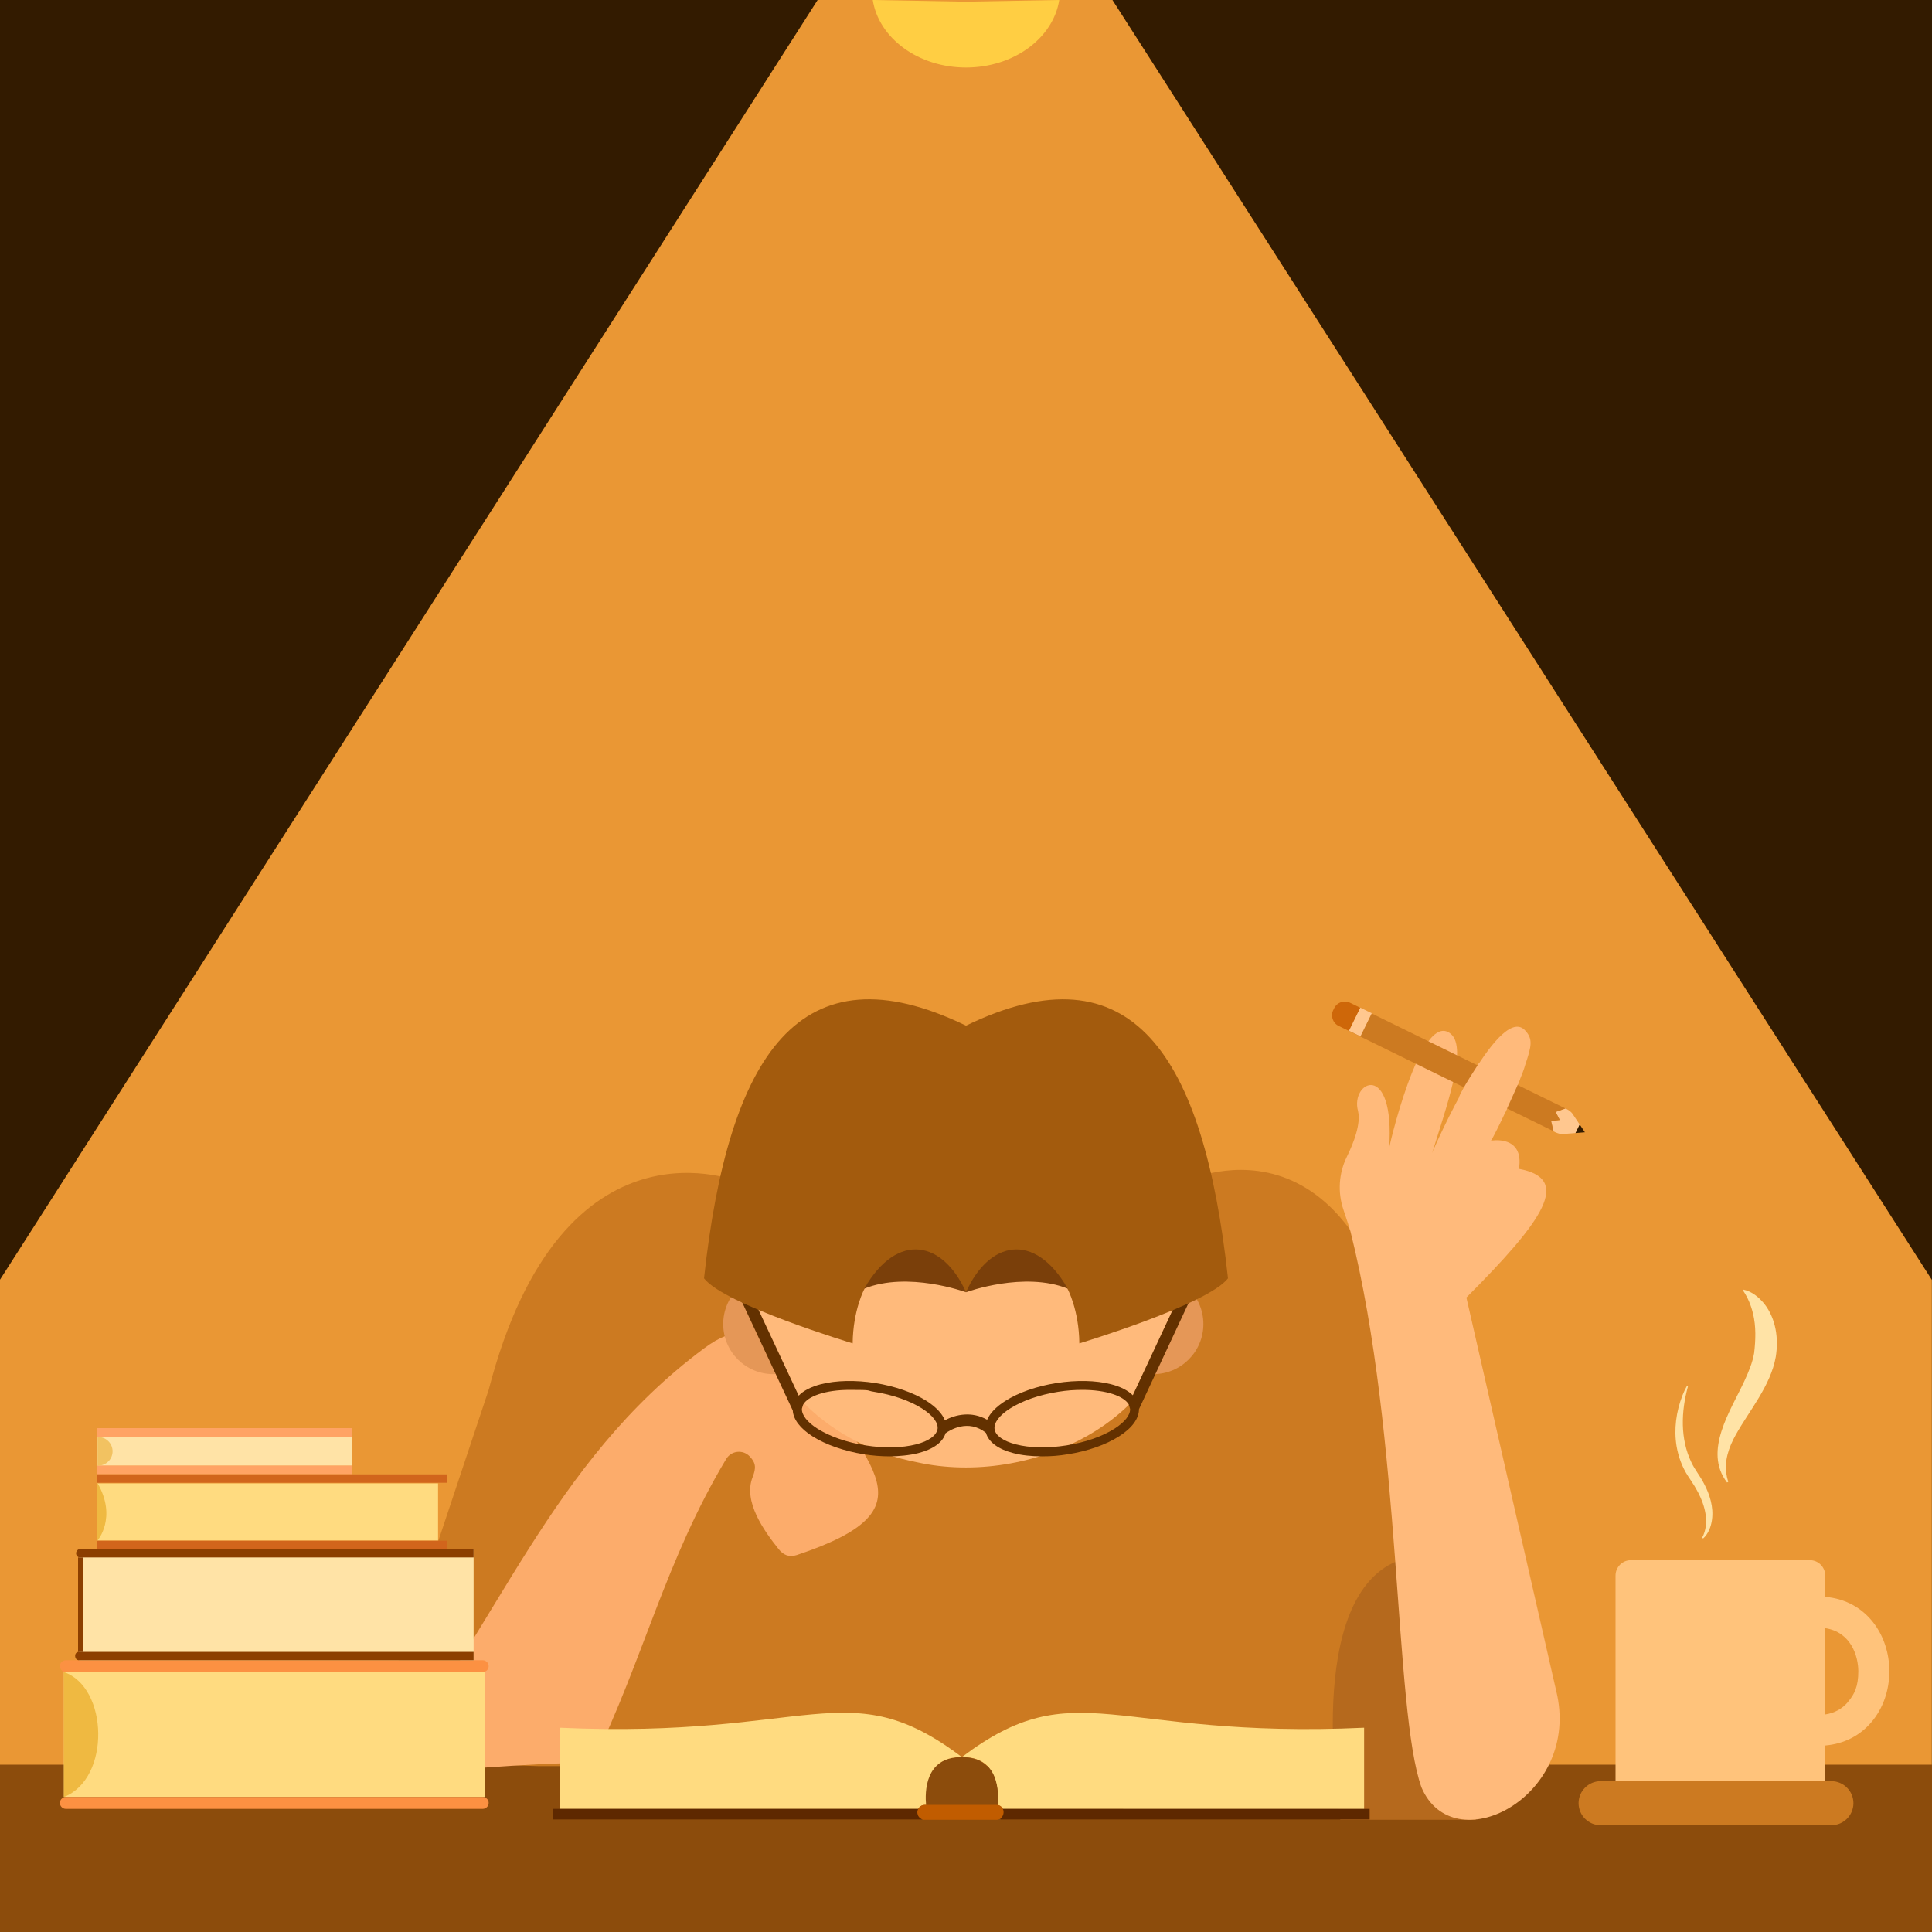 <svg xmlns="http://www.w3.org/2000/svg" id="Capa_15" data-name="Capa 15" version="1.1" viewBox="0 0 1500 1500"><defs><style>.cls-1{fill:#ffc78f}.cls-1,.cls-14,.cls-17,.cls-18,.cls-19,.cls-21,.cls-24,.cls-25,.cls-8,.cls-9{stroke-width:0}.cls-8{fill:#cc7a21}.cls-9{fill:#ffe3a6}.cls-14{fill:#8c4c0c}.cls-17{fill:#8c3f00}.cls-18{fill:#ffba7b}.cls-19{fill:#331b00}.cls-21{fill:#e59757}.cls-24{fill:#efb941}.cls-25{fill:#ffdb80}</style></defs><path d="M0 1484.6h1500v15.3H0z" style="fill:#a56e26;stroke-width:0"/><path d="M0 1371.2h1500v113.4H0z" style="fill:#e29d42;stroke-width:0"/><path d="M0 0h1500v1500H0z" class="cls-19"/><path d="M-.1 1373.8h1500V993.7L863.7 0H634.8L-.1 993.7v380.1z" style="fill:#ea9734;stroke-width:0"/><path d="M822.4 0c-4.7 29.6-35.3 52.4-72.4 52.4S682.3 29.6 677.6 0l71.8 1.3 73-1.3Z" style="fill:#ffce43;stroke-width:0"/><path d="M0 1370.1h1500.5V1500H0z" class="cls-14"/><path d="m1094.8 1083.7-19.4 287.5H418.1l-134.7-4.1 96-288c57.3-221.1 196-161 196-161l70 1.4 101.3 2.1 101.3-2.1 70-1.4s137.9-70.3 176.7 165.6Z" class="cls-8"/><path d="M297 1375.7c89.3-111.8 129.4-239.4 249.6-328.8 25.1-18.7 35.3-11.4 59.7-6 10.2 2.3 14.2 12.1 20.6 18.9 46.3 80.3 99.6 111.5-8.2 147.5-6.1 2-10.5 0-14.2-4.6-11.5-14.4-27.6-37-20.2-55.8 2.8-7.1 2.7-11-2.3-16.2-5.3-5.5-14.3-4.4-18.2 2.1-47.2 78.7-64.2 155.2-103.6 236-54.4-.5-108.7 7.2-162.8 6.9h-.3Z" style="fill:#fcac6b;stroke-width:0"/><circle cx="895.4" cy="1028" r="38.9" class="cls-21"/><circle cx="600.4" cy="1028" r="38.9" class="cls-21"/><path d="M914 1005.1c-1.3 97.6-114.4 149.7-202 130.2-64.6-12.2-124.5-63-124.3-130.2.5-175.1 325.9-175.1 326.3 0Z" class="cls-18"/><path d="m918.7 999.4-39.2 83.9c-3.7-3.7-9.5-6.7-17-8.6-11.8-3-26.7-3.3-42.2-.9-15.4 2.4-29.6 7.4-39.8 13.9-7.1 4.5-11.9 9.5-14.1 14.6-12.1-6.9-24.6-4-32.8.4-2.1-5.2-6.9-10.3-14.2-15-10.3-6.5-24.4-11.4-39.8-13.9-15.4-2.4-30.4-2.1-42.2.9-7.7 2-13.6 5-17.3 8.9l-39.4-84.2-8.2 3.8 43 91.9c.4 6.9 5.8 14 15.4 20.1 10.3 6.5 24.4 11.4 39.8 13.9 6.9 1.1 13.6 1.6 20.1 1.6s15.6-.8 22.1-2.5c11.7-3 19.1-8.4 21.2-15.4 3.2-2.3 17.5-11.5 31.4-.3 2 7.1 9.5 12.7 21.3 15.7 6.5 1.7 14.1 2.5 22.1 2.5s13.2-.5 20.1-1.6c15.4-2.4 29.6-7.4 39.8-13.9 10.1-6.4 15.5-13.8 15.5-21.1l42.5-91-8.2-3.8h.1Zm-190.9 110.3c-.8 4.9-6.8 9.2-16.5 11.7-10.9 2.8-24.8 3.1-39.3.8s-27.7-6.9-37.2-12.9c-8.1-5.1-12.5-10.8-12.2-15.6l.9-3c3.5-6.6 17.2-11.6 36.2-11.6s12.2.5 18.9 1.5c14.5 2.3 27.7 6.9 37.2 12.9 8.5 5.4 12.9 11.3 12.1 16.2h-.1Zm137.4-.4c-9.5 6-22.7 10.6-37.2 12.9s-28.5 2-39.3-.8c-9.7-2.5-15.8-6.8-16.5-11.7-.8-4.9 3.6-10.8 12.1-16.2 9.5-6 22.7-10.6 37.2-12.9 6.7-1.1 13-1.5 18.9-1.5 18.5 0 32 4.8 35.9 11.2l1.1 3.6c.2 4.8-4.2 10.3-12.2 15.4Z" style="fill:#633100;stroke-width:0"/><path d="M953.4 992.5C937.6 1013 838 1043 838 1043c-.3-26.3-9.2-42.4-9.2-42.4-27.5-46.5-76.9.9-78.8 2.7-1.9-1.8-51.4-49.2-78.8-2.7 0 0-8.9 16.1-9.2 42.4 0 0-99.6-30-115.4-50.5C565.5 818.8 621 733.8 750 796.3c129-62.5 184.5 22.6 203.4 196.2Z" style="fill:#a35b0d;stroke-width:0"/><path d="M750 1003.3c-.9-.3-45.1-16.4-79-2.8 26-45.1 61.4-36.7 79 2.8Zm0 0c.9-.3 45.1-16.4 79-2.8-26-45.1-61.4-36.7-79 2.8Z" style="fill:#7a3f0a;stroke-width:0"/><path d="M49.6 1298.2h326.8v97H49.6z" class="cls-25"/><path d="M51.1 1395.2h323.7c2.5 0 4.6 2.1 4.6 4.6 0 2.5-2.1 4.6-4.6 4.6H51.1c-2.5 0-4.6-2.1-4.6-4.6 0-2.5 2.1-4.6 4.6-4.6Zm0-106.2h323.7c2.5 0 4.6 2.1 4.6 4.6 0 2.5-2.1 4.6-4.6 4.6H51.1c-2.5 0-4.6-2.1-4.6-4.6 0-2.5 2.1-4.6 4.6-4.6Z" style="fill:#fc9142;stroke-width:0"/><path d="M49.6 1395.2c36.6-14.3 34.5-85.4 0-97v97Z" class="cls-24"/><path d="M61.3 1202.7h306.4v86.3H61.3z" class="cls-9"/><path d="M75.6 1151.7h264.5v44.4H75.6z" class="cls-25"/><path d="M75.6 1108.8h197.6v29.2H75.6z" class="cls-9"/><path d="M75.6 1108.8h197.6v6.7H75.6zm0 29.1h197.6v6.7H75.6z" style="fill:#ffa364;stroke-width:0"/><path d="M1146 1412.9h-105.4s-30.5-176.6 47.9-202.3l57.5 202.3Z" style="fill:#b5691d;stroke-width:0"/><path d="M367.7 1289H61.3c-3.8 0-4.1-6.5 0-6.5h306.4v6.5Zm0-79.8H61.3c-3.3-1.7-2.7-5.2 0-6.5h306.4v6.5Z" class="cls-17"/><path d="M60.6 1209.2h3.6v73.4h-3.6z" class="cls-17"/><path d="M75.6 1196.2s15.7-17.9 0-44.9v44.9Z" class="cls-24"/><path d="M1184.2 826.7c-3.6 13.4-24.6 56.5-26.6 58.9 0 0 26-4.8 21.7 21.9 41.2 7.7 19.7 39.3-40.8 99.9l70.6 309.2c16.1 80.1-81 128.7-105.5 71.1-21.5-60.3-14.9-271-55.1-431.6-.4-1.6-2.8-9-5.5-17-4.5-13.4-3.6-28.1 2.6-40.8 5.6-11.4 11-25.7 8.8-35.6-6.4-23.2 28.9-40.3 24.1 29.3-1.8 5.3 24.2-109.7 48-89.2 13.1 11.3-3.7 56.8-14.6 92.5 1.3-4.3 50.9-115.6 71.7-95.8 6.9 7 5.5 12.5.6 27.2Z" class="cls-18"/><path d="M75.6 1144.7h271.8v6.5H75.6zm0 51.5h271.8v6.5H75.6z" style="fill:#d1651c;stroke-width:0"/><path d="M75.7 1115.7h.6c6.1 0 11.1 5 11.1 11.1s-5 11.1-11.1 11.1h-.6v-22.2Z" style="fill:#f2c261;stroke-width:0"/><path d="M1059.1 1341.4v63.1H778.6c-.8-1.5-2.3-2.7-4-3 .9-9.4 1.3-37.7-27.8-37.3 88.7-66.9 116.8-13.8 312.4-22.8Z" class="cls-25"/><path d="M774.5 1401.5h-55.7c-.9-9.5-1.2-37.6 27.8-37.2 29.1-.4 28.7 28 27.8 37.3Z" class="cls-14"/><path d="M718.9 1401.4h-.9c-1.6 0-3 .6-4.1 1.7s-.7.9-1 1.4H434.4v-63.1c195.6 8.9 223.7-44.2 312.4 22.8-29-.4-28.7 27.8-27.8 37.2h-.1Z" class="cls-25"/><path d="M779.3 1407.1c0 1.6-.7 3.1-1.7 4.1-.2.2-.5.4-.7.6-.9.7-2.1 1.1-3.4 1.1H718c-.7 0-1.3 0-1.9-.3-2.3-.8-3.9-2.9-3.9-5.5s.2-1.9.7-2.7c.3-.5.6-1 1-1.4 1-1 2.5-1.7 4.1-1.7h56.6c1.8.3 3.2 1.4 4 3s.7 1.7.7 2.7Z" style="fill:#c15c00;stroke-width:0"/><path d="M716.1 1412.6H429.5v-8.2h283.4c-.4.8-.7 1.7-.7 2.7 0 2.5 1.6 4.7 3.9 5.5Zm347.3-8.2v8.2H776.8v-.8c.3-.2.5-.4.7-.6 1-1 1.7-2.5 1.7-4.1s-.2-1.9-.7-2.7h284.9Z" style="fill:#5e2800;stroke-width:0"/><path d="M1417.1 1239.9v-16.6c0-6.7-5.4-12-12-12h-138.8c-6.7 0-12 5.4-12 12v159.5h162.9v-27.6c14.6-1.3 26.9-7.6 36-18.4 8.8-10.5 13.7-24.4 13.7-39.3 0-27.2-17.1-54.8-49.7-57.7Zm17.7 81.5c-4.5 5.3-10.4 8.6-17.7 9.7v-67c20.1 3 25.7 21.9 25.7 33.5s-2.9 17.8-8.1 23.8Z" style="fill:#ffc37b;stroke-width:0"/><path d="M1242.7 1382.9h179.2c9.4 0 17.1 7.7 17.1 17.1 0 9.4-7.7 17.1-17.1 17.1h-179.2c-9.4 0-17.1-7.7-17.1-17.1 0-9.4 7.7-17.1 17.1-17.1Z" class="cls-8"/><path d="M1353.7 1001.3c6.6 1.4 12 6 16.2 11.1 9 11.6 11.1 26.9 8.8 41.1-4 22.5-20.6 41.7-31 60.4-5.4 9.6-9.3 20.6-7.1 31.7.2 1.7.8 3.2 1.2 4.9l-.9.5c-18.9-24.5 3.1-56.2 13.5-78.9 3.4-7.3 6.2-14.1 7.5-21.5 1.2-10.2 1.6-20.8-.9-30.9-1.5-6.2-3.9-12.1-7.6-17.6l.5-.9h-.2Zm-43.2 75.2c-5.3 19.4-6.1 40.6 2.7 58.9 2.7 5.8 6.9 10.7 9.8 16.5 4.5 8.5 7.5 18.2 6.2 27.9-.7 5.4-2.8 11-6.9 14.7l-.7-.7c5.9-11.2 2.3-24.5-3.2-35.1-.6-1.1-2.2-3.8-2.7-4.8-.6-1.1-4.5-6.9-5.2-8-4.5-6.9-7.4-14.9-8.8-23-2.2-13.3-.3-27.1 4.6-39.6 1-2.5 2.1-4.9 3.4-7.2l.9.4h-.1Z" class="cls-9"/><path d="m1048.1 778.5 8.2 4-8.8 18-8.2-4c-4.5-2.2-6.4-7.7-4.2-12.2l.8-1.6c2.2-4.5 7.7-6.4 12.2-4.2Z" style="fill:#ce6709;stroke-width:0"/><path d="m1226.4 872.9 4.1 6.2-7.4.6 3.3-6.8z" class="cls-19"/><path d="m1215.4 860.6 1.2.6c.5.3 1 .5 1.5.9 1.3.9 2.5 2 3.3 3.4l5 7.5-3.3 6.7-9 .7c-1.6 0-3.2 0-4.7-.6-.6-.2-1.1-.4-1.6-.6l-1.6-.8-2-7.9 6.8-.9-3.2-6.3 7.7-2.7h-.1Z" class="cls-1"/><path d="m1056.3 782.6 159.1 78-7.6 2.7 3.2 6.2-6.7.9 1.9 7.9-158.7-77.8 8.8-17.9z" class="cls-8"/><path d="m1047.36 800.276 8.798-17.961 8.89 4.355-8.798 17.961z" class="cls-1"/><path d="M1168.8 863.4s9-19.6 11.1-24.8-19.3-15.2-19.3-15.2l-12 1.6s-14.2 21.3-15.8 26.9c-1.6 5.6 29.6 15.6 29.6 15.6l6.4-4.1Z" class="cls-18"/></svg>